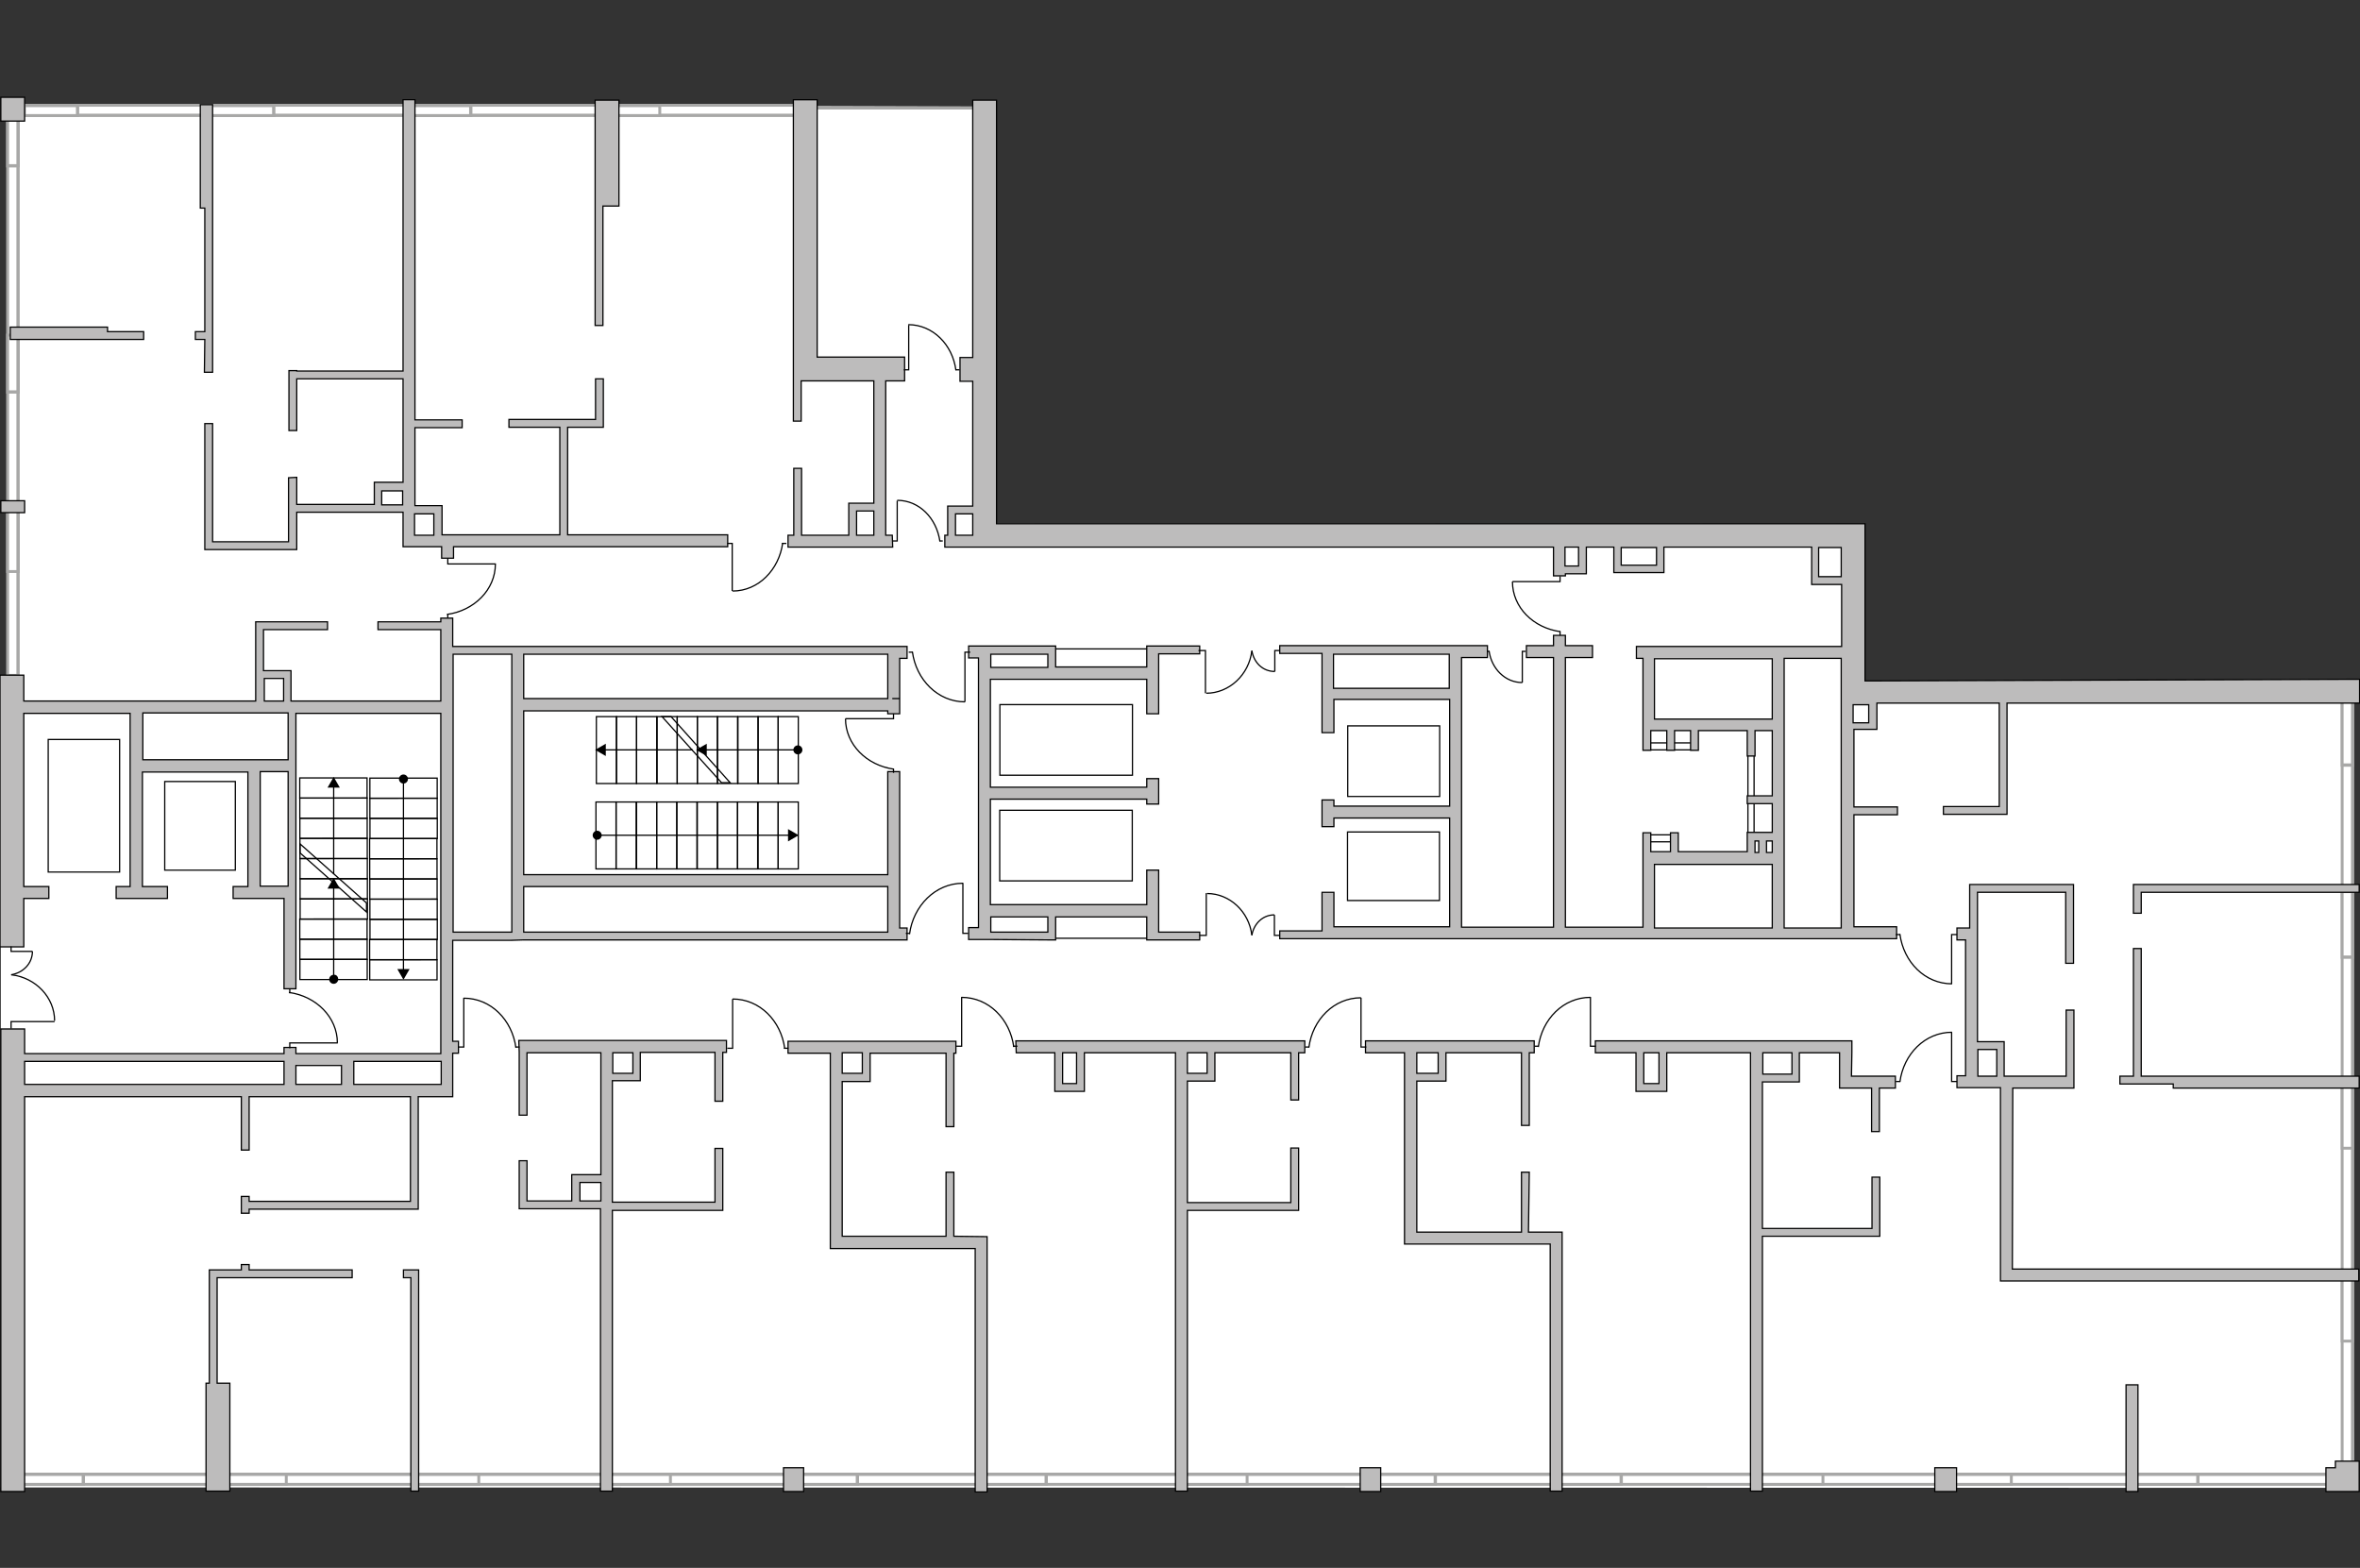 <?xml version="1.0" encoding="utf-8"?>
<!-- Generator: Adobe Illustrator 27.0.0, SVG Export Plug-In . SVG Version: 6.00 Build 0)  -->
<svg version="1.1" xmlns="http://www.w3.org/2000/svg" xmlns:xlink="http://www.w3.org/1999/xlink" x="0px" y="0px"
	 viewBox="0 0 575 382" style="enable-background:new 0 0 575 382;" xml:space="preserve">
<rect x="0" y="0" width="575" height="382" fill="#333333" stroke="none"/>
<style type="text/css">
	.st0{fill:#FFFFFF;}
	.st1{fill:#A8A8A7;}
	.st2{fill:#FFFFFF;stroke:#A8A8A7;stroke-width:0.75;}
	.st3{fill:none;stroke:#000000;stroke-width:0.3;stroke-miterlimit:22.926;}
	.st4{fill:#BDBCBC;stroke:#000000;stroke-width:0.3;stroke-miterlimit:22.926;}
</style>
<g id="bg_00000104667060294039363560000012176160843822589328_">
	<polygon class="st0" points="573.6,351.7 573.6,362.5 0.2,362.4 0.2,164.5 1.7,164.5 1.7,25.3 242.8,26 242.8,127.5 454.4,127.6 
		454.4,166 572.8,166 573.3,177.4 573.4,210.1 573.3,224 572.9,257.6 573.1,271.1 573,304.4 573.1,318.3 	"/>
</g>
<g id="windows_00000101104466797537395100000009659790981295248019_">
	<g>
		<rect x="5.4" y="25.7" class="st0" width="191.2" height="2.5"/>
		<g>
			<path class="st1" d="M5.7,26l190.5,0l0,1.7l-190.5,0L5.7,26 M5,25.3l0,3.2l192,0l0-3.2L5,25.3L5,25.3z"/>
		</g>
	</g>
	<g>
		<rect x="1.8" y="28.9" class="st0" width="2.5" height="135.7"/>
		<g>
			<path class="st1" d="M2.2,29.3l1.8,0l0,134.9l-1.8,0L2.2,29.3 M1.5,28.5l0,136.4l3.3,0l0-136.4L1.5,28.5L1.5,28.5z"/>
		</g>
	</g>
	<g>
		<rect x="6.3" y="359.2" class="st0" width="561.5" height="2.5"/>
		<g>
			<path class="st1" d="M6.7,359.6l560.7,0l0,1.7l-560.7,0L6.7,359.6 M6,358.8l0,3.2l562.2,0l0-3.2L6,358.8L6,358.8z"/>
		</g>
	</g>
	<g>
		<rect x="570.6" y="170.7" class="st0" width="2.5" height="186.2"/>
		<g>
			<path class="st1" d="M571,171.1l1.8,0l0,185.5l-1.8,0L571,171.1 M570.3,170.3l0,187l3.3,0l0-187L570.3,170.3L570.3,170.3z"/>
		</g>
	</g>
	<g>
		<rect x="570.6" y="171" class="st0" width="2.5" height="15.4"/>
		<g>
			<path class="st1" d="M571,171.3l1.8,0l0,14.7l-1.8,0L571,171.3 M570.3,170.6l0,16.2l3.3,0l0-16.2L570.3,170.6L570.3,170.6z"/>
		</g>
	</g>
	<g>
		<rect x="570.6" y="217.2" class="st0" width="2.5" height="15.9"/>
		<g>
			<path class="st1" d="M571,217.6l1.8,0l0,15.2l-1.8,0L571,217.6 M570.3,216.9l0,16.7l3.3,0l0-16.7L570.3,216.9L570.3,216.9z"/>
		</g>
	</g>
	<g>
		<rect x="570.6" y="264.2" class="st0" width="2.5" height="15.6"/>
		<g>
			<path class="st1" d="M571,264.6l1.8,0l0,14.8l-1.8,0L571,264.6 M570.3,263.8l0,16.3l3.3,0l0-16.3L570.3,263.8L570.3,263.8z"/>
		</g>
	</g>
	<g>
		<rect x="570.6" y="311.4" class="st0" width="2.5" height="15.3"/>
		<g>
			<path class="st1" d="M571,311.8l1.8,0l0,14.6l-1.8,0L571,311.8 M570.3,311l0,16.1l3.3,0l0-16.1L570.3,311L570.3,311z"/>
		</g>
	</g>
	<g>
		<rect x="520.3" y="359.2" class="st0" width="15.2" height="2.5"/>
		<g>
			<path class="st1" d="M520.7,359.6l14.4,0l0,1.7l-14.4,0L520.7,359.6 M520,358.8l0,3.2l15.9,0l0-3.2L520,358.8L520,358.8z"/>
		</g>
	</g>
	<g>
		<rect x="474.7" y="359.2" class="st0" width="15.3" height="2.5"/>
		<g>
			<path class="st1" d="M475.1,359.6l14.6,0l0,1.7l-14.6,0L475.1,359.6 M474.3,358.8l0,3.2l16.1,0l0-3.2L474.3,358.8L474.3,358.8z"
				/>
		</g>
	</g>
	<g>
		<rect x="428" y="359.2" class="st0" width="16.1" height="2.5"/>
		<g>
			<path class="st1" d="M428.4,359.6l15.4,0l0,1.7l-15.4,0L428.4,359.6 M427.6,358.8l0,3.2l16.9,0l0-3.2L427.6,358.8L427.6,358.8z"
				/>
		</g>
	</g>
	<g>
		<rect x="379.7" y="359.2" class="st0" width="15.4" height="2.5"/>
		<g>
			<path class="st1" d="M380,359.6l14.6,0l0,1.7l-14.6,0L380,359.6 M379.3,358.8l0,3.2l16.1,0l0-3.2L379.3,358.8L379.3,358.8z"/>
		</g>
	</g>
	<g>
		<rect x="334.2" y="359.2" class="st0" width="15.4" height="2.5"/>
		<g>
			<path class="st1" d="M334.6,359.6l14.7,0l0,1.7l-14.7,0L334.6,359.6 M333.9,358.8l0,3.2l16.2,0l0-3.2L333.9,358.8L333.9,358.8z"
				/>
		</g>
	</g>
	<g>
		<rect x="288.7" y="359.2" class="st0" width="15.2" height="2.5"/>
		<g>
			<path class="st1" d="M289.1,359.6l14.4,0l0,1.7l-14.4,0L289.1,359.6 M288.3,358.8l0,3.2l15.9,0l0-3.2L288.3,358.8L288.3,358.8z"
				/>
		</g>
	</g>
	<g>
		<rect x="239.6" y="359.2" class="st0" width="15.2" height="2.5"/>
		<g>
			<path class="st1" d="M240,359.6l14.5,0l0,1.7l-14.5,0L240,359.6 M239.3,358.8l0,3.2l16,0l0-3.2L239.3,358.8L239.3,358.8z"/>
		</g>
	</g>
	<g>
		<rect x="194.4" y="359.2" class="st0" width="14.5" height="2.5"/>
		<g>
			<path class="st1" d="M194.7,359.6l13.8,0l0,1.7l-13.8,0L194.7,359.6 M194,358.8l0,3.2l15.3,0l0-3.2L194,358.8L194,358.8z"/>
		</g>
	</g>
	<g>
		<rect x="148.5" y="359.2" class="st0" width="14.9" height="2.5"/>
		<g>
			<path class="st1" d="M148.9,359.6l14.1,0l0,1.7l-14.1,0L148.9,359.6 M148.1,358.8l0,3.2l15.6,0l0-3.2L148.1,358.8L148.1,358.8z"
				/>
		</g>
	</g>
	<g>
		<rect x="101.4" y="359.2" class="st0" width="15.2" height="2.5"/>
		<g>
			<path class="st1" d="M101.8,359.6l14.5,0l0,1.7l-14.5,0L101.8,359.6 M101,358.8l0,3.2l16,0l0-3.2L101,358.8L101,358.8z"/>
		</g>
	</g>
	<g>
		<rect x="52.9" y="359.2" class="st0" width="16.9" height="2.5"/>
		<g>
			<path class="st1" d="M53.3,359.6l16.1,0l0,1.7l-16.1,0L53.3,359.6 M52.5,358.8l0,3.2l17.6,0l0-3.2L52.5,358.8L52.5,358.8z"/>
		</g>
	</g>
	<g>
		<rect x="3.2" y="359.2" class="st0" width="17" height="2.5"/>
		<g>
			<path class="st1" d="M3.6,359.6l16.3,0l0,1.7l-16.3,0L3.6,359.6 M2.9,358.8l0,3.2l17.8,0l0-3.2L2.9,358.8L2.9,358.8z"/>
		</g>
	</g>
	<g>
		<rect x="1.8" y="124.2" class="st0" width="2.5" height="15.1"/>
		<g>
			<path class="st1" d="M2.2,124.6l1.8,0l0,14.3l-1.8,0L2.2,124.6 M1.5,123.8l0,15.8l3.3,0l0-15.8L1.5,123.8L1.5,123.8z"/>
		</g>
	</g>
	<g>
		<rect x="1.8" y="81.6" class="st0" width="2.5" height="13.9"/>
		<g>
			<path class="st1" d="M2.2,82L4,82l0,13.1l-1.8,0L2.2,82 M1.5,81.3l0,14.6l3.3,0l0-14.6L1.5,81.3L1.5,81.3z"/>
		</g>
	</g>
	<g>
		<rect x="1.8" y="28.7" class="st0" width="2.5" height="11.7"/>
		<g>
			<path class="st1" d="M2.2,29L4,29l0,11l-1.8,0L2.2,29 M1.5,28.3l0,12.5l3.3,0l0-12.5L1.5,28.3L1.5,28.3z"/>
		</g>
	</g>
	<g>
		<rect x="5.9" y="25.7" class="st0" width="12.9" height="2.5"/>
		<g>
			<path class="st1" d="M6.3,26.1l12.2,0l0,1.7l-12.2,0L6.3,26.1 M5.6,25.3l0,3.2l13.7,0l0-3.2L5.6,25.3L5.6,25.3z"/>
		</g>
	</g>
	<g>
		<rect x="51" y="25.7" class="st0" width="15.6" height="2.5"/>
		<g>
			<path class="st1" d="M51.4,26.1l14.9,0l0,1.7l-14.9,0L51.4,26.1 M50.7,25.3l0,3.2l16.4,0l0-3.2L50.7,25.3L50.7,25.3z"/>
		</g>
	</g>
	<g>
		<rect x="100.2" y="25.7" class="st0" width="14.6" height="2.5"/>
		<g>
			<path class="st1" d="M100.5,26.1l13.8,0l0,1.7l-13.8,0L100.5,26.1 M99.8,25.3l0,3.2l15.3,0l0-3.2L99.8,25.3L99.8,25.3z"/>
		</g>
	</g>
	<g>
		<rect x="146.2" y="25.7" class="st0" width="14.6" height="2.5"/>
		<g>
			<path class="st1" d="M146.6,26.1l13.8,0l0,1.7l-13.8,0L146.6,26.1 M145.8,25.3l0,3.2l15.3,0l0-3.2L145.8,25.3L145.8,25.3z"/>
		</g>
	</g>
	<line class="st2" x1="199.1" y1="26.3" x2="237" y2="26.3"/>
</g>
<g id="plan_00000007400594614744120720000017949350283209272234_">
	
		<rect x="79.7" y="261.9" transform="matrix(-2.225816e-05 1 -1 -2.225816e-05 346.536 184.8)" class="st3" width="2.4" height="7.5"/>
	
		<rect x="416.6" y="193.1" transform="matrix(-2.225816e-05 1 -1 -2.225816e-05 620.482 -232.725)" class="st3" width="20.1" height="1.5"/>
	<rect x="401.5" y="181" class="st3" width="10.9" height="1.7"/>
	<rect x="401.5" y="203.4" class="st3" width="7" height="1.7"/>
	
		<rect x="212.7" y="164.5" transform="matrix(4.999121e-05 -1 1 4.999121e-05 52.191 383.416)" class="st3" width="10.2" height="2.3"/>
	
		<rect x="212.7" y="221.1" transform="matrix(4.999121e-05 -1 1 4.999121e-05 -4.413 440.015)" class="st3" width="10.2" height="2.3"/>
	<line class="st3" x1="279.5" y1="158.1" x2="257.2" y2="158.1"/>
	<line class="st3" x1="279.5" y1="228.6" x2="257.2" y2="228.6"/>
	
		<rect x="330.9" y="174.3" transform="matrix(4.999121e-05 -1 1 4.999121e-05 154.051 524.943)" class="st3" width="17.2" height="22.4"/>
	
		<rect x="251.1" y="164.1" transform="matrix(4.999121e-05 -1 1 4.999121e-05 79.504 439.964)" class="st3" width="17.2" height="32.3"/>
	
		<rect x="251.1" y="189.8" transform="matrix(4.999121e-05 -1 1 4.999121e-05 53.757 465.709)" class="st3" width="17.2" height="32.3"/>
	
		<rect x="331.1" y="199.8" transform="matrix(5.080229e-05 -1 1 5.080229e-05 128.499 550.493)" class="st3" width="16.7" height="22.4"/>
	
		<rect x="37.9" y="192.7" transform="matrix(-2.225816e-05 1 -1 -2.225816e-05 250.037 152.51)" class="st3" width="21.6" height="17.2"/>
	
		<rect x="4.4" y="187.6" transform="matrix(-2.225816e-05 1 -1 -2.225816e-05 216.745 175.769)" class="st3" width="32.3" height="17.4"/>
	<g>
		<rect x="150.1" y="195.4" class="st3" width="4.9" height="16.3"/>
		<rect x="145.2" y="195.4" class="st3" width="4.9" height="16.3"/>
		<rect x="155.1" y="195.4" class="st3" width="4.9" height="16.3"/>
		<rect x="160" y="195.4" class="st3" width="4.9" height="16.3"/>
		<rect x="164.9" y="195.4" class="st3" width="4.9" height="16.3"/>
		<rect x="169.9" y="195.4" class="st3" width="4.9" height="16.3"/>
		<rect x="174.8" y="195.4" class="st3" width="4.9" height="16.3"/>
		<rect x="179.7" y="195.4" class="st3" width="4.9" height="16.3"/>
		<rect x="184.7" y="195.4" class="st3" width="4.9" height="16.3"/>
		<rect x="189.6" y="195.4" class="st3" width="4.9" height="16.3"/>
		<rect x="145.3" y="174.6" class="st3" width="4.9" height="16.3"/>
		<rect x="150.2" y="174.6" class="st3" width="4.9" height="16.3"/>
		<rect x="155.1" y="174.6" class="st3" width="4.9" height="16.3"/>
		<rect x="160.1" y="174.6" class="st3" width="4.9" height="16.3"/>
		<rect x="165" y="174.6" class="st3" width="4.9" height="16.3"/>
		<rect x="169.9" y="174.6" class="st3" width="4.9" height="16.3"/>
		<rect x="174.8" y="174.6" class="st3" width="4.9" height="16.3"/>
		<rect x="179.8" y="174.6" class="st3" width="4.9" height="16.3"/>
		<rect x="184.7" y="174.6" class="st3" width="4.9" height="16.3"/>
		<rect x="189.6" y="174.6" class="st3" width="4.9" height="16.3"/>
		<g>
			<g>
				<line class="st3" x1="145.4" y1="203.5" x2="192.4" y2="203.5"/>
				<g>
					<path d="M145.5,204.6c-0.6,0-1.1-0.5-1.1-1.1c0-0.6,0.5-1.1,1.1-1.1c0.6,0,1.1,0.5,1.1,1.1
						C146.6,204.1,146.1,204.6,145.5,204.6z"/>
				</g>
				<g>
					<polygon points="192,205 194.6,203.5 192,202 					"/>
				</g>
			</g>
		</g>
		<g>
			<g>
				<line class="st3" x1="194.5" y1="182.7" x2="171.8" y2="182.7"/>
				<g>
					<path d="M194.4,181.6c0.6,0,1.1,0.5,1.1,1.1s-0.5,1.1-1.1,1.1c-0.6,0-1.1-0.5-1.1-1.1C193.3,182.1,193.8,181.6,194.4,181.6z"/>
				</g>
				<g>
					<polygon points="172.2,181.2 169.6,182.7 172.2,184.2 					"/>
				</g>
			</g>
		</g>
		<g>
			<g>
				<line class="st3" x1="168.8" y1="182.7" x2="147.2" y2="182.7"/>
				<g>
					<polygon points="147.6,181.2 145,182.7 147.6,184.2 					"/>
				</g>
			</g>
		</g>
		<polygon class="st3" points="177.9,190.7 175.8,190.7 161.3,174.6 163.5,174.6 		"/>
	</g>
	<g>
		
			<rect x="95.9" y="188.7" transform="matrix(1.627617e-04 1 -1 1.627617e-04 295.201 98.549)" class="st3" width="4.9" height="16.4"/>
		
			<rect x="95.9" y="183.8" transform="matrix(1.627617e-04 1 -1 1.627617e-04 290.301 93.652)" class="st3" width="4.9" height="16.4"/>
		
			<rect x="95.9" y="193.6" transform="matrix(1.627617e-04 1 -1 1.627617e-04 300.122 103.468)" class="st3" width="4.9" height="16.4"/>
		
			<rect x="95.9" y="198.6" transform="matrix(1.627617e-04 1 -1 1.627617e-04 305.042 108.386)" class="st3" width="4.9" height="16.4"/>
		
			<rect x="95.9" y="203.5" transform="matrix(1.627617e-04 1 -1 1.627617e-04 309.963 113.304)" class="st3" width="4.9" height="16.4"/>
		
			<rect x="95.9" y="208.4" transform="matrix(1.627617e-04 1 -1 1.627617e-04 314.883 118.222)" class="st3" width="4.9" height="16.4"/>
		
			<rect x="95.9" y="213.3" transform="matrix(1.627617e-04 1 -1 1.627617e-04 319.804 123.14)" class="st3" width="4.9" height="16.4"/>
		
			<rect x="95.9" y="218.2" transform="matrix(1.627617e-04 1 -1 1.627617e-04 324.724 128.059)" class="st3" width="4.9" height="16.4"/>
		
			<rect x="95.9" y="223.2" transform="matrix(1.627617e-04 1 -1 1.627617e-04 329.645 132.977)" class="st3" width="4.9" height="16.4"/>
		
			<rect x="95.9" y="228.1" transform="matrix(1.627617e-04 1 -1 1.627617e-04 334.566 137.895)" class="st3" width="4.9" height="16.4"/>
		
			<rect x="78.8" y="183.9" transform="matrix(1.627617e-04 1 -1 1.627617e-04 273.319 110.702)" class="st3" width="4.9" height="16.4"/>
		
			<rect x="78.8" y="188.8" transform="matrix(1.627617e-04 1 -1 1.627617e-04 278.235 115.615)" class="st3" width="4.9" height="16.4"/>
		
			<rect x="78.8" y="193.7" transform="matrix(1.627617e-04 1 -1 1.627617e-04 283.15 120.528)" class="st3" width="4.9" height="16.4"/>
		
			<rect x="78.8" y="198.6" transform="matrix(1.627617e-04 1 -1 1.627617e-04 288.065 125.441)" class="st3" width="4.9" height="16.4"/>
		
			<rect x="78.8" y="203.5" transform="matrix(1.627617e-04 1 -1 1.627617e-04 292.981 130.354)" class="st3" width="4.9" height="16.4"/>
		
			<rect x="78.8" y="208.4" transform="matrix(1.627617e-04 1 -1 1.627617e-04 297.896 135.267)" class="st3" width="4.9" height="16.4"/>
		
			<rect x="78.8" y="213.3" transform="matrix(1.627617e-04 1 -1 1.627617e-04 302.811 140.18)" class="st3" width="4.9" height="16.4"/>
		
			<rect x="78.8" y="218.3" transform="matrix(1.627617e-04 1 -1 1.627617e-04 307.727 145.093)" class="st3" width="4.9" height="16.4"/>
		
			<rect x="78.8" y="223.2" transform="matrix(1.627617e-04 1 -1 1.627617e-04 312.642 150.005)" class="st3" width="4.9" height="16.4"/>
		
			<rect x="78.8" y="228.1" transform="matrix(1.627617e-04 1 -1 1.627617e-04 317.557 154.918)" class="st3" width="4.9" height="16.4"/>
		<g>
			<g>
				<line class="st3" x1="98.3" y1="189.7" x2="98.3" y2="236.6"/>
				<g>
					<path d="M97.2,189.8c0-0.6,0.5-1.1,1.1-1.1c0.6,0,1.1,0.5,1.1,1.1s-0.5,1.1-1.1,1.1C97.7,190.9,97.2,190.4,97.2,189.8z"/>
				</g>
				<g>
					<polygon points="96.8,236.1 98.3,238.7 99.8,236.1 					"/>
				</g>
			</g>
		</g>
		<g>
			<g>
				<line class="st3" x1="81.3" y1="238.6" x2="81.3" y2="216"/>
				<g>
					<path d="M82.4,238.6c0,0.6-0.5,1.1-1.1,1.1c-0.6,0-1.1-0.5-1.1-1.1c0-0.6,0.5-1.1,1.1-1.1C81.9,237.4,82.4,237.9,82.4,238.6z"
						/>
				</g>
				<g>
					<polygon points="82.8,216.5 81.3,213.9 79.8,216.5 					"/>
				</g>
			</g>
		</g>
		<g>
			<g>
				<line class="st3" x1="81.3" y1="213" x2="81.3" y2="191.5"/>
				<g>
					<polygon points="82.8,191.9 81.3,189.3 79.8,191.9 					"/>
				</g>
			</g>
		</g>
		<polygon class="st3" points="89.3,222.2 89.3,220 73.1,205.6 73.1,207.8 		"/>
	</g>
	<g>
		<rect x="471.4" y="357.6" class="st4" width="5.3" height="5.8"/>
		<rect x="331.4" y="357.6" class="st4" width="5" height="5.8"/>
		<rect x="190.9" y="357.6" class="st4" width="4.9" height="5.8"/>
		<rect x="0.2" y="23.7" class="st4" width="5.8" height="5.8"/>
		<polygon class="st4" points="569,357.6 566.7,357.6 566.7,363.4 574.1,363.4 574.1,363.4 574.8,363.4 574.8,356 569,356 		"/>
		<path class="st4" d="M454.4,165.9l0-38.3l-5.8,0l0,0l-205.8,0l0-103.2l-5.8,0l0,62.7l-3.1,0l0,5.8l3.1,0l0,30.4l-5.4,0v0h-0.7
			l0,7.1h-0.7l0,2.9l6.9,0v0l5.8,0l0,0l135.6,0l0,7l2.9,0v-0.5l5.1,0l0-1.9h0l0-4.6l6.7,0l0,6.2l1.8,0v0l10.4,0v-0.1h0l0-6.1l36,0
			l0,9.1l1.8,0v0l5.5,0l0,15.1l-50,0l0,2.9l1.6,0l0,14.7h0l0,1.9l0,0l0,5.8l1.9,0l0-4.8l3.9,0l0,4.8l1.9,0l0-4.8l3.9,0l0,4.8l1.9,0
			l0-4.8l11.9,0l0,6.2l1.9,0l0-6.2l4.2,0l0,15.9l-6.1,0l0,1.9l6.1,0l0,7l-6.1,0l0,1.9h0l0,2.8l-16.8,0l0-4.6l-1.9,0l0,4.6l-4.8,0
			l0-4.6h-1.9l0,4.6l0,0l0,2.9h0l0,15.5l-18.9,0l0-65.7l6.6,0l0-2.9l-6.6,0l0-2.5l-2.9,0l0,2.5l-6.6,0l0,2.9l6.6,0l0,65.7l-22.4,0
			l0-65.7l6.3,0l0-2.9l-9.2,0v0l-28.2,0v0l-2.9,0v0l-10.3,0l0,1.9l10.3,0l0,19.3l2.9,0l0-8.1l28.2,0l0,26l-28.2,0l0-1.5l-2.9,0
			l0,6.5l2.9,0l0-2.1l28.2,0l0,26.5l-28.2,0l0-8.4l-2.9,0l0,9.4l-10.3,0l0,1.9l10.3,0l0,0l140,0l0-2.9l-10.4,0l0-27.3l10.6,0l0-1.9
			l-10.6,0l0-18.9l5.3,0l0,0h0.3l0-6.4l29.8,0l0,25.2l-13.6,0l0,1.9l13.6,0l0,0l1.9,0l0-27.1l85.9,0l0-5.8L454.4,165.9z
			 M232.8,130.4l0-5.2l4.2,0l0,5.2L232.8,130.4z M324.9,167.7l0-8.3l28.2,0l0,8.3L324.9,167.7z M384.6,137.9l-3.3,0l0-4.6l3.3,0
			L384.6,137.9z M403.6,137.7l-8.6,0l0-4.3l8.6,0L403.6,137.7z M443.1,140.5l0-7.1l5.5,0l0,7.1L443.1,140.5z M403.1,175.2l0-14.7
			l28.7,0l0,14.7L403.1,175.2z M431.8,207.7l-1.4,0l0-2.8h1.4L431.8,207.7z M427.6,204.9h0.9l0,2.8h-0.9L427.6,204.9z M403.1,210.6
			l28.7,0l0,15.5l-28.7,0L403.1,210.6z M434.7,226.1l0-65.7l13.9,0l0,10.5h0l0,55.2L434.7,226.1z M455.3,176.1l-3.8,0l0-4.4l2.9,0v0
			l0.9,0L455.3,176.1z"/>
		<path class="st4" d="M126.5,256.3L126.5,256.3l0,15.4l1.9,0l0-15.2l18,0l0,29.7l-7.1,0v0.8h0l0,5.6l-10.9,0l0-9.8h-1.9l0,11.7
			l1.9,0v0l10.9,0v0h1.9v0l5.1,0l0,68.8l2.9,0l0-68.4l26.9,0l0-1.7h0l0-13.4h-1.9l0,13.1l-25,0l0-29.6l6.8,0v-1.9l0,0l0-5l18.2,0
			l0,11.9l1.9,0l0-11.9h0.9l0-2.9l-50.6,0L126.5,256.3z M141.3,292.6l0-4.5l5.1,0l0,4.5L141.3,292.6z M154.2,261.5l-4.9,0l0-5l4.9,0
			L154.2,261.5z"/>
		<path class="st4" d="M247.6,256.5l9.4,0l0,7.5l0,0l0,1.9l7.2,0l0-1.3l0,0l0-8.1l22.2,0l0,106.8l2.9,0l0-68.4l27.1,0l0-1.1h0
			l0-14.1l-1.9,0l0,13.3l-25.2,0l0-29.6l4.8,0l0,0l1.9,0l0-6.9l18.5,0l0,11.5h1.9l0-11.5l1.5,0l0-2.9l-70.4,0L247.6,256.5z
			 M262.3,264l-3.4,0l0-7.5l3.4,0L262.3,264z M294.1,261.5l-4.8,0l0-5l4.8,0L294.1,261.5z"/>
		<path class="st4" d="M217.4,130.4l-1.6,0l0-37.6l4.6,0l0-5.8l-21.3,0l0-62.7l-5.8,0l0,67.5h0l0,10.8l1.9,0l0-9.8l3.9,0v0l13.8,0
			l0,29.8l-4.2,0v0l-1.9,0v0h0v1.9l0,0l0,5.9l-11.5,0l0-16.3l-1.9,0l0,16.3l-1.4,0l0,2.9l25.5,0L217.4,130.4z M208.7,124.5l4.2,0
			l0,5.9l-4.2,0L208.7,124.5z"/>
		<rect x="0.2" y="122" class="st4" width="5.8" height="2.9"/>
		<path class="st4" d="M127.6,229L127.6,229l88.7,0v0l4.7,0l0-2.9l-1.8,0v-0.6h0l0-37.5l-2.9,0l0,25.1l-88.7,0l0-39.9l88.7,0v0.7
			l2.9,0l0-3.7l-1.8,0v0l1.8,0l0-9.8l1.8,0l0-2.9h-1.8v0l-2.5,0v0l-106.4,0l0-6.9l-2.9,0v0.9l-15.3,0l0,1.9l15.3,0l0,17.4l-36.5,0
			l0-5.5h0l0-1.9l-6.7,0l0-10l15.6,0l0-1.9l-17.5,0l0,1.9h0l0,10h0l0,1.9h0l0,5.5l-56.5,0l0-6.3l-5.8,0l0,66.2l5.8,0l0-11.8l6.1,0
			l0-2.9l-6.1,0l0-42.2l25.9,0l0,42.2l-3.4,0l0,2.9l12.5,0l0-2.9l-6.1,0l0-27.9l25.7,0l0,27.9l-3.6,0l0,2.9l12.4,0l0,22l2.9,0
			l0-24.9l0,0l0-42.2l35.3,0l0,82.9l-22.8,0v0l-12.5,0l0-1.5l-2.9,0l0,1.5l-63.2,0l0-6l-5.8,0l0,112.7l5.8,0l0-96.2l52.8,0l0,13h1.9
			l0-13l15.6,0v0l23.7,0l0,25.5l-39.3,0v-1.2l-1.9,0l0,2.2v0.9l0,0v1l1.9,0v-1l39.3,0v0l1.9,0l0-27.4l8.4,0v-0.4h0l0-10.2l1.4,0
			l0-2.9l-1.4,0l0-24.6l14.3,0v0L127.6,229z M64.4,165.3l4.7,0l0,5.5l-4.7,0L64.4,165.3z M69.2,215.9L69.2,215.9l-5.8,0l0-27.9
			l6.8,0l0,27.9L69.2,215.9z M70.2,185.1l-35.4,0l0-11.4l35.4,0L70.2,185.1z M216.3,216l0,8.9h0v1.2h0v1l-88.7,0l0-11.1L216.3,216z
			 M127.6,159.4l88.7,0l0,10.8l-88.7,0L127.6,159.4z M107.5,264.2l-21.3,0l0-4.6l0,0v-1l21.3,0L107.5,264.2z M83.2,259.6l0,4.6
			l-4.6,0v0l-6.5,0l0-4.6L83.2,259.6z M6,258.6l63.2,0l0,5.6l-63.2,0L6,258.6z M110.4,227.1l0-67.7l14.3,0l0,67.7L110.4,227.1z"/>
		<path class="st4" d="M232.4,301.2l0-15.6l-1.9,0l0,15.6l-25.3,0l0-37.7l6.8,0l0-1.9l0,0l0-5l18.5,0l0,17.9h1.9l0-17.9h0.5l0-2.9
			l-40.9,0l0,2.9l10.3,0l0,47.6l1.5,0l0,0l33.8,0l0,59.3l2.9,0l0-61.3l0,0v-0.9L232.4,301.2z M210.1,256.5l0,5l-4.9,0l0-5
			L210.1,256.5z"/>
		<path class="st4" d="M451.2,256.5L451.2,256.5l0-2.9l-62.5,0l0,2.9l9.9,0l0,9.4h1.2l4.4,0v0h1.9l0-9.4l20.4,0l0,106.8l2.9,0
			l0-62.1l28.6,0l0-1.3h0l0-13.1l-1.9,0l0,12.5l-26.7,0l0-35.7l9,0l0-1.9h0l0-5.2l9.8,0l0,8.6l2.9,0l0,0l4.9,0l0,10.6l1.9,0l0-10.6
			l3.9,0l0-2.9l-10.7,0L451.2,256.5z M404.2,264l-3.7,0l0-7.5l3.7,0L404.2,264z M436.6,261.7l-7.1,0l0-5.2l7.1,0L436.6,261.7z"/>
		<rect x="518" y="337.4" class="st4" width="2.9" height="26"/>
		<path class="st4" d="M490.4,265.1l14.9,0l0-2.9h0l0-16.1h-1.9l0,16.1l-15.1,0l0-8.4l-1.9,0l0,0l-4.6,0l0-24.5h0l0-11.9l21.5,0
			l0,17.3l1.9,0l0-19.2l-1.4,0l0,0l-22.7,0v0l-1.2,0l0,10.6l-3.1,0l0,2.9l2.1,0l0,33.1l-2.1,0l0,2.9l10.6,0l0,47.1l2.9,0v0l84.4,0
			l0-2.9l-84.4,0L490.4,265.1z M481.9,255.7l4.6,0l0,6.5l-4.6,0L481.9,255.7z"/>
		<path class="st4" d="M372.6,285.6h-1.9l0,14.6l-25.5,0l0-36.8l5.2,0v0h1.9l0-6.9l18.4,0l0,17.7h1.9l0-17.7h1.2l0-2.9l-41.1,0
			l0,2.9l9.5,0l0,46.6l2,0l0,0l33.5,0l0,60.2l2.9,0l0-60.2l0,0l0-2.9l-8.2,0L372.6,285.6z M350.4,256.5l0,5l-5.2,0l0-5L350.4,256.5z
			"/>
		<polygon class="st4" points="60.7,308.1 58.8,308.1 58.8,309.4 51,309.4 51,309.6 51,337 50.2,337 50.2,363.3 56,363.3 56,337 
			52.9,337 52.9,311.3 85.8,311.3 85.8,309.4 60.7,309.4 		"/>
		<polygon class="st4" points="100.1,309.4 98.3,309.4 98.3,311.3 100.1,311.3 100.1,363.3 102,363.3 102,309.4 100.1,309.4 		"/>
		<polygon class="st4" points="145,79.3 146.9,79.3 146.9,50.2 150.8,50.2 150.8,24.4 145,24.4 145,50.2 145,50.2 		"/>
		<path class="st4" d="M255.3,229L255.3,229l1.9,0l0-5.6l22.2,0l0,5.6l2.9,0v0l10,0l0-1.9l-10,0l0-15.1l-2.9,0l0,8.4l-38.1,0l0-25.7
			l38.1,0v1.2l2.9,0l0-6.2l-2.9,0l0,2.1l-38.1,0l0-26.3l38.1,0l0,8.4l2.9,0l0-14.6l10,0v-1.9l-10,0v0l-2.9,0l0,5.1l-22.2,0l0-5.1
			h-0.4v0l-16.6,0v0l-1.8,0v0l-2.4,0l0,2.9l2.4,0l0,65.7l-2.4,0l0,2.9l2.4,0v0l2.9,0v0L255.3,229z M255.3,223.4l0,3.7l-13.9,0l0-3.7
			L255.3,223.4z M241.4,162.6l0-3.2l13.9,0l0,3.2L241.4,162.6z"/>
		<polygon class="st4" points="530.5,262.2 521.7,262.2 521.7,231.1 519.8,231.1 519.8,262.2 516.5,262.2 516.5,264.1 529.5,264.1 
			529.5,265.1 574.8,265.1 574.8,262.2 530.5,262.2 		"/>
		<polygon class="st4" points="519.8,215.5 519.8,222.5 521.7,222.5 521.7,217.4 574.8,217.4 574.8,215.5 519.8,215.5 		"/>
		<polygon class="st4" points="2.5,79.7 2.5,82.7 19.7,82.7 19.7,82.7 35,82.7 35,80.8 26.2,80.8 26.2,79.7 		"/>
		<polygon class="st4" points="49.8,90.7 51.8,90.7 51.8,50.7 51.8,50.7 51.8,25.5 48.8,25.5 48.8,50.7 49.9,50.7 49.9,80.8 
			47.6,80.8 47.6,82.7 49.9,82.7 		"/>
		<path class="st4" d="M70.3,116.4l0,15.6l-18.5,0l0-28.8l-1.9,0l0,30.7l1.4,0v0l21,0l0-1.9h0l0-7.2l25.9,0l0,7.9l0,0v0.5l9.4,0
			l0,2.8l2.9,0l0-2.8l66.8,0l0-2.9l-39,0l0-26.2l8.7,0v-0.1h0l0-11.7l-1.9,0l0,9.9l-21.1,0l0,1.9l12.4,0l0,26.2l-28.7,0l0-5.2h0
			l0-1.9l-6.6,0l0-19l11.5,0v-1.9l-11.5,0l0-78l-2.9,0l0,66.1l-25.9,0v-0.1l-1.9,0l0,14.6l1.9,0l0-12.6l25.9,0l0,25.2l-7,0v0.7h0
			l0,4.7l-18.9,0l0-6.6L70.3,116.4z M105.7,125.2l0,5.2l-4.7,0l0-5.2L105.7,125.2z M93,119.6l5.1,0l0,3.4l-5.1,0L93,119.6z"/>
	</g>
	<g>
		<g>
			<polyline class="st3" points="13.3,248.9 2.7,248.9 2.7,250.6 			"/>
			<path class="st3" d="M2.8,237.5c5.9,0.7,10.5,5.5,10.5,11.2"/>
		</g>
		<g>
			<polyline class="st3" points="7.9,231.8 2.7,231.8 2.7,230.6 			"/>
			<path class="st3" d="M2.7,237.5c3-0.5,5.2-2.8,5.2-5.7"/>
		</g>
	</g>
	<g>
		<g>
			<polyline class="st3" points="293.7,168.9 293.7,158.5 292,158.5 			"/>
			<path class="st3" d="M305,158.6c-0.7,5.8-5.5,10.3-11.1,10.3"/>
		</g>
		<g>
			<polyline class="st3" points="310.6,163.6 310.6,158.5 311.8,158.5 			"/>
			<path class="st3" d="M305,158.5c0.5,3,2.7,5.1,5.6,5.1"/>
		</g>
	</g>
	<g>
		<g>
			<polyline class="st3" points="293.9,217.6 293.9,227.9 292.3,227.9 			"/>
			<path class="st3" d="M305,227.8c-0.7-5.7-5.4-10.1-10.9-10.1"/>
		</g>
		<g>
			<polyline class="st3" points="310.5,222.9 310.5,227.9 311.7,227.9 			"/>
			<path class="st3" d="M305,227.9c0.5-2.9,2.7-5,5.5-5"/>
		</g>
	</g>
	<g>
		<polyline class="st3" points="178.4,144 178.4,132.4 177.2,132.4 		"/>
		<line class="st3" x1="191.6" y1="132.4" x2="190.5" y2="132.4"/>
		<path class="st3" d="M190.7,132.3c-0.9,6.5-5.9,11.7-12.2,11.7"/>
	</g>
	<g>
		<polyline class="st3" points="218.6,122 218.6,131.8 217.5,131.8 		"/>
		<line class="st3" x1="229.7" y1="131.8" x2="228.9" y2="131.8"/>
		<path class="st3" d="M229,131.9c-0.8-5.6-5-10-10.4-10"/>
	</g>
	<g>
		<polyline class="st3" points="221.4,79.2 221.4,90.1 220.2,90.1 		"/>
		<line class="st3" x1="233.8" y1="90.1" x2="232.8" y2="90.1"/>
		<path class="st3" d="M232.9,90.2c-0.8-6.2-5.6-11.1-11.6-11.1"/>
	</g>
	<g>
		<polyline class="st3" points="235.1,171 235.1,158.9 236.4,158.9 		"/>
		<line class="st3" x1="221.4" y1="158.9" x2="222.4" y2="158.9"/>
		<path class="st3" d="M222.3,158.8c0.9,6.8,6.2,12.2,12.8,12.2"/>
	</g>
	<g>
		<polyline class="st3" points="234.6,215.1 234.6,227.4 235.9,227.4 		"/>
		<line class="st3" x1="220.7" y1="227.4" x2="221.7" y2="227.4"/>
		<path class="st3" d="M221.6,227.6c0.9-6.9,6.3-12.4,13-12.4"/>
	</g>
	<g>
		<polyline class="st3" points="206,175.1 217.7,175.1 217.7,173.9 		"/>
		<line class="st3" x1="217.7" y1="188.3" x2="217.7" y2="187.3"/>
		<path class="st3" d="M217.8,187.4c-6.6-0.9-11.8-6-11.8-12.3"/>
	</g>
	<g>
		<polyline class="st3" points="120.8,137.4 109.1,137.4 109.1,136.1 		"/>
		<line class="st3" x1="109.1" y1="150.6" x2="109.1" y2="149.6"/>
		<path class="st3" d="M108.9,149.7c6.6-0.9,11.8-6,11.8-12.3"/>
	</g>
	<g>
		<polyline class="st3" points="82.3,254.1 70.6,254.1 70.6,255.4 		"/>
		<line class="st3" x1="70.6" y1="240.9" x2="70.6" y2="242"/>
		<path class="st3" d="M70.4,241.8c6.6,0.9,11.8,6,11.8,12.3"/>
	</g>
	<g>
		<polyline class="st3" points="113,243.1 113,255.1 111.7,255.1 		"/>
		<line class="st3" x1="126.6" y1="255.1" x2="125.6" y2="255.1"/>
		<path class="st3" d="M125.7,255.3c-0.9-6.8-6.1-12.1-12.7-12.1"/>
	</g>
	<g>
		<polyline class="st3" points="178.5,243.4 178.5,255.4 177.2,255.4 		"/>
		<line class="st3" x1="192.1" y1="255.4" x2="191" y2="255.4"/>
		<path class="st3" d="M191.2,255.5c-0.9-6.8-6.1-12.1-12.7-12.1"/>
	</g>
	<g>
		<polyline class="st3" points="234.3,242.9 234.3,254.9 233,254.9 		"/>
		<line class="st3" x1="247.9" y1="254.9" x2="246.8" y2="254.9"/>
		<path class="st3" d="M247,255.1c-0.9-6.8-6.1-12.1-12.7-12.1"/>
	</g>
	<g>
		<polyline class="st3" points="331.6,243.1 331.6,255.1 332.9,255.1 		"/>
		<line class="st3" x1="318" y1="255.1" x2="319" y2="255.1"/>
		<path class="st3" d="M318.9,255.2c0.9-6.8,6.1-12.1,12.7-12.1"/>
	</g>
	<g>
		<polyline class="st3" points="387.5,242.9 387.5,254.9 388.8,254.9 		"/>
		<line class="st3" x1="373.9" y1="254.9" x2="374.9" y2="254.9"/>
		<path class="st3" d="M374.8,255.1c0.9-6.8,6.1-12.1,12.7-12.1"/>
	</g>
	<g>
		<polyline class="st3" points="475.5,251.5 475.5,263.5 476.8,263.5 		"/>
		<line class="st3" x1="461.9" y1="263.5" x2="463" y2="263.5"/>
		<path class="st3" d="M462.9,263.6c0.9-6.8,6.1-12.1,12.7-12.1"/>
	</g>
	<g>
		<polyline class="st3" points="475.5,239.7 475.5,227.7 476.8,227.7 		"/>
		<line class="st3" x1="461.9" y1="227.7" x2="463" y2="227.7"/>
		<path class="st3" d="M462.9,227.6c0.9,6.8,6.1,12.1,12.7,12.1"/>
	</g>
	<g>
		<polyline class="st3" points="368.5,141.7 380.1,141.7 380.1,140.4 		"/>
		<line class="st3" x1="380.1" y1="154.8" x2="380.1" y2="153.8"/>
		<path class="st3" d="M380.2,153.9c-6.6-0.9-11.7-5.9-11.7-12.2"/>
	</g>
	<g>
		<polyline class="st3" points="370.9,166.3 370.9,158.7 371.7,158.7 		"/>
		<line class="st3" x1="362.3" y1="158.7" x2="362.9" y2="158.7"/>
		<path class="st3" d="M362.8,158.6c0.6,4.3,3.9,7.7,8.1,7.7"/>
	</g>
</g>
</svg>
